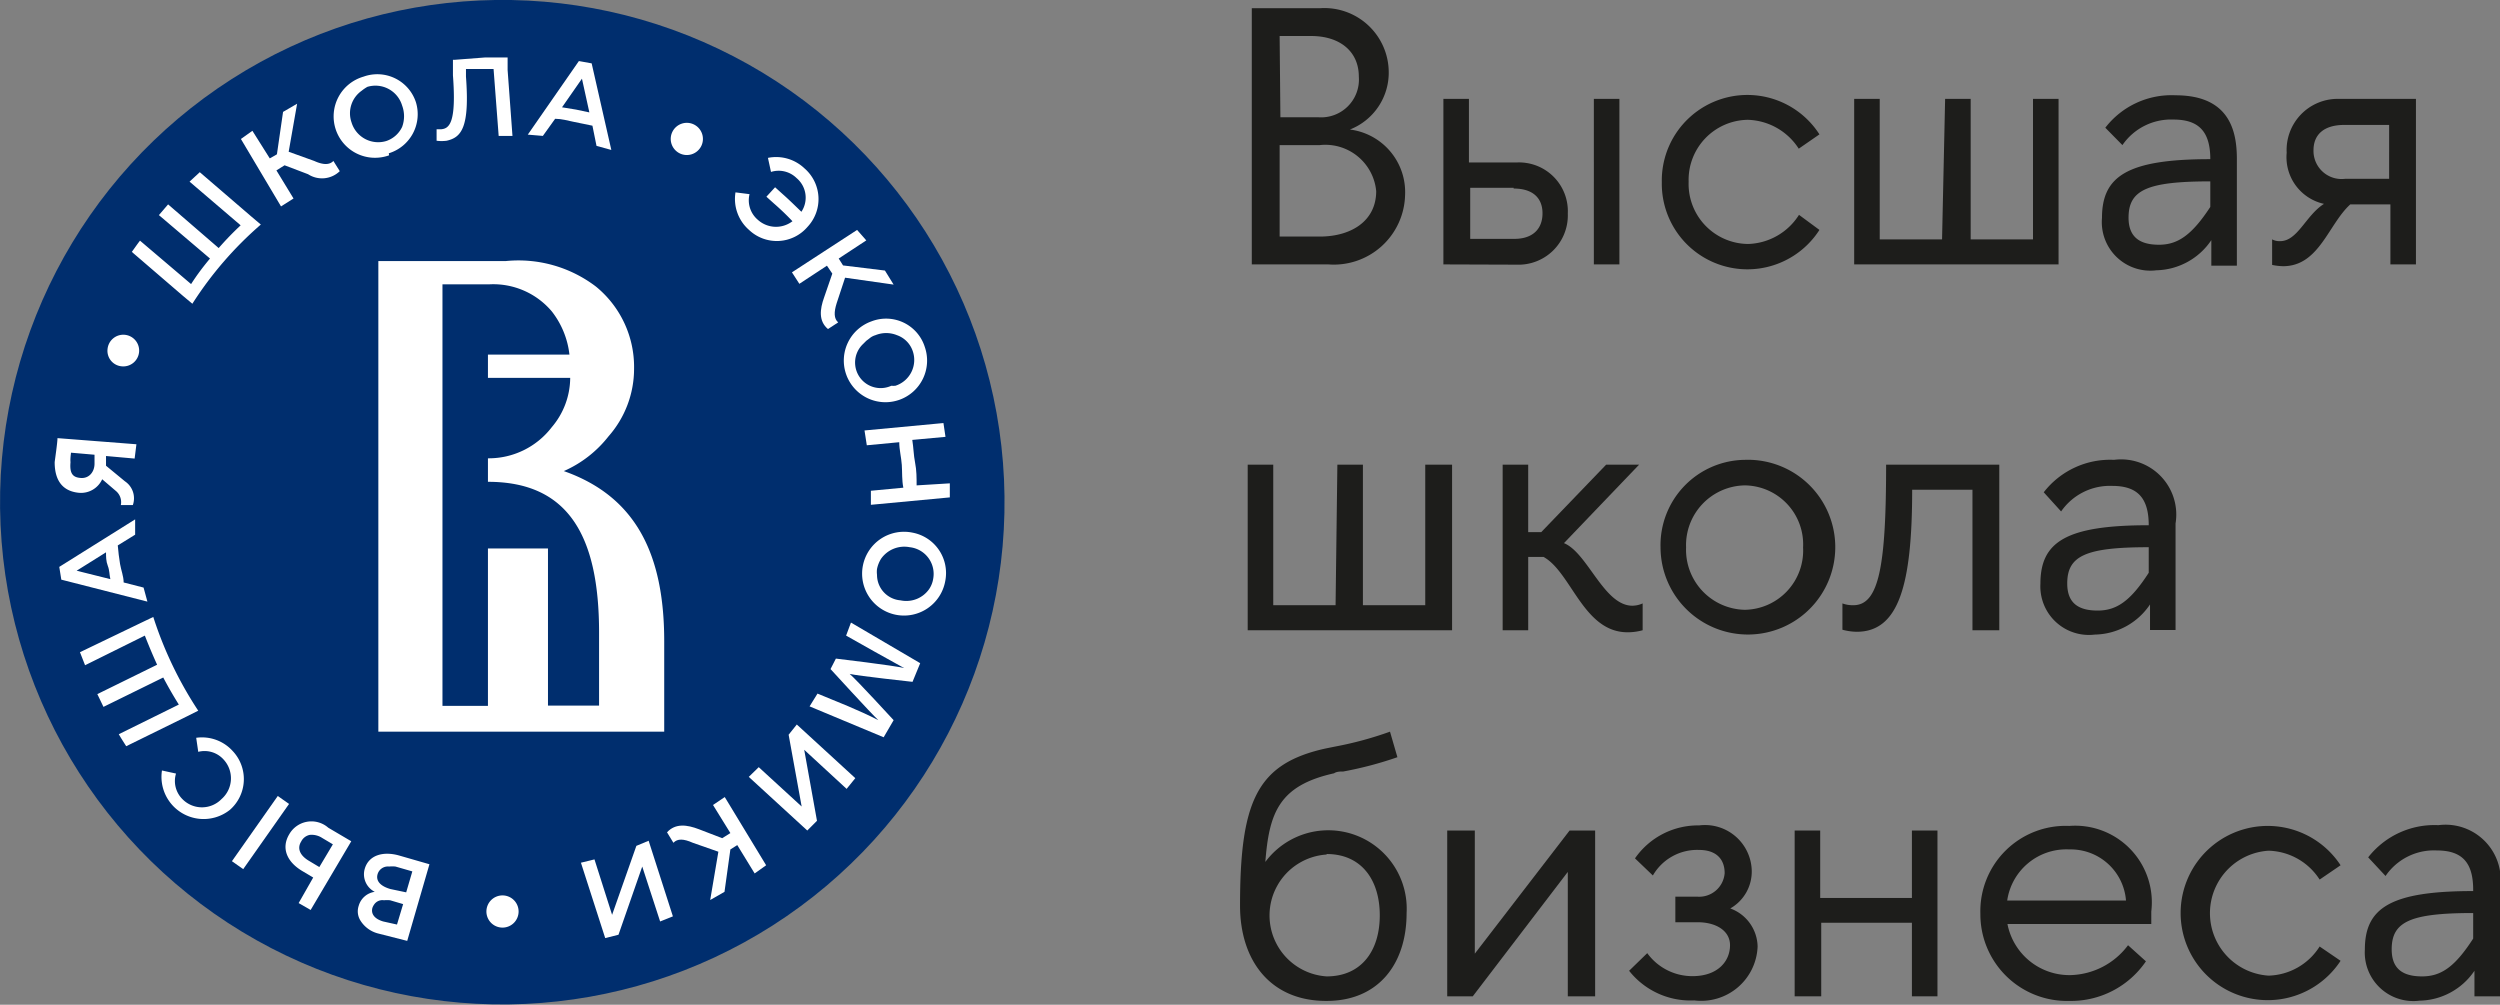 <?xml version="1.0" encoding="UTF-8"?> <svg xmlns="http://www.w3.org/2000/svg" viewBox="0 0 97.86 39.33"><rect x="0" y="0" width="97.86" height="39.33" fill="#808080" stroke="none"/> <defs> <style>.cls-1{fill:#002e6e;}.cls-2{fill:#fff;}.cls-3{fill:#1d1d1b;}</style> </defs> <g id="Слой_2" data-name="Слой 2"> <g id="Layer_1" data-name="Layer 1"> <circle class="cls-1" cx="19.66" cy="19.66" r="19.66" transform="translate(-0.87 0.91) rotate(-2.6)"></circle> <path class="cls-2" d="M33.93,17.43l1.27-.12h0c0,.29.08.59.1.89s0,.59.06.89h0l-1.27.12v.55l3.09-.29,0-.55L35.88,19h0c0-.29,0-.59-.06-.89s-.06-.59-.11-.89h0l1.3-.12-.08-.54-3.09.29Z"></path> <path class="cls-2" d="M11.49,7.77l-.67-1.1.32-.2.92.35A1,1,0,0,0,13.3,6.7l-.25-.4c-.15.16-.4.16-.75,0l-1-.36.33-1.88-.55.32-.24,1.66-.28.16L9.88,5.12l-.45.32L11,8.08Z"></path> <path class="cls-2" d="M18.24,3l0-.3h.15c.31,0,.62,0,.93,0l.2,2.62.54,0-.19-2.58,0-.49c-.3,0-.59,0-.89,0l-1.17.09h-.08l0,.48v.13c.14,1.86-.14,2.08-.46,2.11h-.18l0,.45a1.62,1.62,0,0,0,.39,0C18.06,5.38,18.39,5,18.24,3Z"></path> <path class="cls-2" d="M15.22,6a1.6,1.6,0,0,0,1.06-2,1.59,1.59,0,0,0-2.05-1,1.62,1.62,0,1,0,1,3.08Zm-.84-2.6a1.09,1.09,0,0,1,1.36.73,1.2,1.2,0,0,1,0,.84,1.06,1.06,0,0,1-.62.55,1.09,1.09,0,0,1-1.36-.73,1.08,1.08,0,0,1,.4-1.24A1.61,1.61,0,0,1,14.38,3.4Z"></path> <path class="cls-2" d="M31.61,8.88a1.59,1.59,0,0,0-.12-2.29,1.61,1.61,0,0,0-1.43-.41l.12.55a1,1,0,0,1,1,.24,1,1,0,0,1,.19,1.32c-.24-.23-.47-.46-.72-.68l-.31-.28L30,7.7l.3.27q.38.33.72.69a1.06,1.06,0,0,1-1.36-.06,1,1,0,0,1-.32-1l-.55-.07A1.61,1.61,0,0,0,29.32,9,1.58,1.58,0,0,0,31.61,8.88Z"></path> <path class="cls-2" d="M23.82,17.08a4,4,0,0,0,1-2.65,4.06,4.06,0,0,0-1.49-3.21,5,5,0,0,0-3.54-1H14.81V28.64H26V25.1c0-3.38-1.09-5.66-3.93-6.66A4.54,4.54,0,0,0,23.82,17.08Zm-2.22-.36a3.11,3.11,0,0,1-2.5,1.22h0v.92c3.13,0,4.35,2.09,4.35,5.9v2.86h-2V21.47H19.1v6.16H17.32V11.13h1.83a3,3,0,0,1,2.45,1.06,3.35,3.35,0,0,1,.69,1.69H19.1v.91h3.22A3,3,0,0,1,21.6,16.72Z"></path> <path class="cls-2" d="M26.6,6a.63.63,0,1,0-.28-.84A.63.63,0,0,0,26.6,6Z"></path> <path class="cls-2" d="M21.73,4.65h0c.25,0,.49.07.73.12l.73.15h0l.16.79.58.16-.77-3.39-.5-.09-2,2.88.59.05Zm1.05-1.57.29,1.32-.52-.11L22,4.2Z"></path> <path class="cls-2" d="M34.11,12.58a1.63,1.63,0,1,0,2.09,1A1.59,1.59,0,0,0,34.11,12.58Zm1.61,1.14a1.06,1.06,0,0,1-.67,1.38.9.9,0,0,1-.16,0,1,1,0,0,1-1.1-1.64l.12-.12,0,0,.08-.06.09-.07h0a.66.66,0,0,1,.19-.09,1.11,1.11,0,0,1,.84,0A1,1,0,0,1,35.72,13.72Z"></path> <path class="cls-2" d="M31.29,11.11l1.08-.71.21.31-.32.93c-.17.47-.22.93.15,1.24l.4-.26c-.17-.15-.17-.4-.06-.75l.33-1,1.9.27-.34-.55L33,10.39l-.17-.27,1.08-.71L33.55,9,31,10.66Z"></path> <path class="cls-2" d="M4.77,14.34a.62.62,0,1,0-.56-.68A.61.61,0,0,0,4.77,14.34Z"></path> <polygon class="cls-2" points="24.91 33.11 23.96 35.81 23.27 33.64 22.74 33.77 23.69 36.72 24.21 36.59 25.14 33.92 25.84 36.07 26.34 35.87 25.39 32.91 24.91 33.11"></polygon> <path class="cls-2" d="M19.67,35.05a.63.63,0,1,0,.63.62A.63.63,0,0,0,19.67,35.05Z"></path> <path class="cls-2" d="M27.91,31.51l.68,1.1-.32.2-.91-.35c-.47-.18-.92-.24-1.25.12l.25.41c.16-.17.4-.16.76,0l1,.35-.32,1.89.56-.32.23-1.66.27-.17.68,1.11.45-.32L28.37,31.2Z"></path> <polygon class="cls-2" points="30.87 28.76 31.38 31.57 29.7 30.03 29.31 30.41 31.6 32.51 31.98 32.13 31.48 29.35 33.14 30.88 33.48 30.46 31.19 28.36 30.87 28.76"></polygon> <path class="cls-2" d="M35.72,20.85A1.64,1.64,0,1,0,37,22.75,1.61,1.61,0,0,0,35.72,20.85Zm.81,1.8a1,1,0,0,1-.16.41,1.09,1.09,0,0,1-1.12.44,1,1,0,0,1-.92-1,.89.89,0,0,1,0-.23,1.2,1.2,0,0,1,.16-.4,1.11,1.11,0,0,1,1.12-.45A1.05,1.05,0,0,1,36.53,22.65Z"></path> <path class="cls-2" d="M14.28,34a.77.77,0,0,0,.39.91.76.76,0,0,0-.63.55.68.68,0,0,0,.06.56,1.15,1.15,0,0,0,.7.52l1.14.29.87-3-1.18-.34C15,33.31,14.44,33.47,14.28,34ZM15,36.07c-.34-.1-.49-.3-.42-.54a.54.54,0,0,1,.07-.13.39.39,0,0,1,.38-.16,1.2,1.2,0,0,1,.24,0l.51.15-.24.8Zm.28-1.27c-.41-.12-.57-.33-.5-.58a.42.42,0,0,1,.45-.3,1.23,1.23,0,0,1,.25,0l.66.19-.24.82Z"></path> <path class="cls-2" d="M33.12,24.88l1.1.62,1.17.65h0c-.39-.1-2.67-.37-2.67-.37l-.21.41s1.58,1.73,1.87,2v0c-.38-.2-.82-.39-1.19-.55L32,27.15l-.31.5,2.9,1.21.39-.67s-1.45-1.58-1.72-1.81v0c.35.08,2.46.31,2.46.31l.3-.73-2.71-1.59Z"></path> <path class="cls-2" d="M5.62,23l-.78-.2h0c0-.24-.1-.48-.14-.72s-.07-.49-.09-.73h0l.68-.42,0-.6L2.32,22.19l.08.5,3.37.86ZM4.15,21.62c0,.17,0,.35.07.53s.06.35.1.52L3,22.34Z"></path> <path class="cls-2" d="M11.32,32.66c-.32.54-.09,1.08.52,1.44l.42.25-.57,1,.47.27,1.59-2.69-.9-.53A1,1,0,0,0,11.32,32.66Zm1.18,1.28-.4-.24c-.36-.21-.48-.49-.31-.76a.48.48,0,0,1,.34-.26.76.76,0,0,1,.48.12l.42.25Z"></path> <path class="cls-2" d="M7.53,11.89a14.17,14.17,0,0,1,2.68-3.1l-.39-.33-2-1.72-.4.37,2,1.71a12,12,0,0,0-.86.89L6.58,8l-.36.42,2,1.7c-.26.31-.51.64-.74,1l-2-1.7c-.11.14-.21.29-.32.44l2,1.72Z"></path> <path class="cls-2" d="M3.09,19.29A.91.91,0,0,0,4,18.76l.55.47a.57.57,0,0,1,.18.54h.47a.8.8,0,0,0-.31-.93l-.74-.61,0-.38,1.12.1.07-.56-3.09-.24c0,.17-.1.85-.11.94C2.14,18.93,2.56,19.24,3.09,19.29Zm-.31-1.57.92.08,0,.35c0,.32-.21.58-.53.56s-.45-.17-.41-.62C2.75,18,2.76,17.87,2.78,17.72Z"></path> <path class="cls-2" d="M7.76,27.82A14.93,14.93,0,0,1,6,24.15l-.46.22L3.13,25.53l.2.51,2.34-1.16q.23.59.48,1.14L3.81,27.17l.24.5,2.34-1.15c.19.36.39.71.61,1.06L4.65,28.74c.09.16.19.31.29.47L7.3,28.05Z"></path> <rect class="cls-2" x="8.64" y="32.32" width="3.12" height="0.54" transform="translate(-22.33 22.19) rotate(-54.89)"></rect> <path class="cls-2" d="M9.11,29.4a1.62,1.62,0,0,0-1.43-.52l.08.55a1,1,0,0,1,1,.31,1.08,1.08,0,0,1-.09,1.54,1.07,1.07,0,0,1-1.53,0,1,1,0,0,1-.25-1l-.55-.12A1.65,1.65,0,0,0,9,31.7,1.6,1.6,0,0,0,9.11,29.4Z"></path> <path class="cls-3" d="M49,10.35V.32h2.69a2.52,2.52,0,0,1,2.67,2.46,2.39,2.39,0,0,1-1.52,2.29A2.47,2.47,0,0,1,55,7.65a2.79,2.79,0,0,1-3,2.7Zm1.12-5.76H51.6A1.48,1.48,0,0,0,53.19,3c0-1-.76-1.59-1.86-1.59H50.09Zm1.54,4.67c1.22,0,2.21-.6,2.21-1.78a2,2,0,0,0-2.21-1.8H50.09V9.26Z"></path> <path class="cls-3" d="M56.5,10.35V3.87h1V6.36h1.87a1.91,1.91,0,0,1,2,2,1.93,1.93,0,0,1-2,2Zm2.75-3h-1.7v2h1.73c.73,0,1.1-.4,1.1-1S60,7.38,59.25,7.38Zm3.14,3V3.87h1v6.48Z"></path> <path class="cls-3" d="M71.22,9a3.35,3.35,0,0,1-6.17-1.86,3.35,3.35,0,0,1,6.17-1.88l-.81.56a2.45,2.45,0,0,0-2-1.13A2.35,2.35,0,0,0,66.1,7.11a2.35,2.35,0,0,0,2.32,2.44,2.44,2.44,0,0,0,2-1.14Z"></path> <path class="cls-3" d="M76.14,3.87h1v5.5h2.44V3.87h1v6.48h-8V3.87h1v5.5h2.44Z"></path> <path class="cls-3" d="M82.28,8.53c0-1.64,1-2.3,4.24-2.3v0c0-1.09-.46-1.55-1.44-1.55a2.31,2.31,0,0,0-2,1L82.41,5a3.27,3.27,0,0,1,2.75-1.27c2.15,0,2.4,1.45,2.4,2.5v4.17h-1v-1a2.66,2.66,0,0,1-2.15,1.18A1.9,1.9,0,0,1,82.28,8.53Zm4.24-.43v-1c-2.48,0-3.2.34-3.2,1.42,0,.77.45,1.06,1.19,1.06S85.8,9.2,86.52,8.1Z"></path> <path class="cls-3" d="M91.49,3.87h3.08v6.48h-1V8H92c-.86.78-1.22,2.42-2.63,2.42a2.27,2.27,0,0,1-.43-.05v-1a.61.61,0,0,0,.31.07c.69,0,1-1,1.72-1.46a1.87,1.87,0,0,1-1.46-2A2,2,0,0,1,91.49,3.87Zm-.93,2A1.1,1.1,0,0,0,91.79,7h1.73V4.89H91.77C90.94,4.89,90.56,5.29,90.56,5.88Z"></path> <path class="cls-3" d="M52.35,18.19h1v5.5h2.44v-5.5h1.05v6.48h-8V18.19h1v5.5h2.44Z"></path> <path class="cls-3" d="M58.82,18.19h1v2.64h.51l2.54-2.64h1.29l-2.94,3.07c.93.38,1.56,2.45,2.68,2.45a1,1,0,0,0,.4-.09v1.05a2.19,2.19,0,0,1-.59.08c-1.73,0-2.2-2.35-3.29-2.95h-.6v2.87h-1Z"></path> <path class="cls-3" d="M68.3,18A3.42,3.42,0,1,1,65,21.43,3.34,3.34,0,0,1,68.3,18ZM66,21.43a2.35,2.35,0,0,0,2.3,2.44,2.32,2.32,0,0,0,2.28-2.44A2.31,2.31,0,0,0,68.3,19,2.34,2.34,0,0,0,66,21.43Z"></path> <path class="cls-3" d="M72.12,23.62a1.14,1.14,0,0,0,.43.07c1,0,1.28-1.53,1.28-5.5h4.43v6.48H77.21v-5.5H74.85c0,3.74-.53,5.56-2.17,5.56a2.23,2.23,0,0,1-.56-.08Z"></path> <path class="cls-3" d="M79.87,22.85c0-1.64,1-2.29,4.24-2.29v0c0-1.09-.46-1.54-1.43-1.54a2.32,2.32,0,0,0-2,1L80,19.27A3.29,3.29,0,0,1,82.75,18a2.16,2.16,0,0,1,2.41,2.49v4.17h-1v-1A2.65,2.65,0,0,1,82,24.84,1.9,1.9,0,0,1,79.87,22.85Zm4.24-.43v-1c-2.48,0-3.19.34-3.19,1.42,0,.77.44,1.06,1.19,1.06S83.4,23.52,84.11,22.42Z"></path> <path class="cls-3" d="M48.54,35.45c0-4,.64-5.46,3.09-6.09.23-.06.46-.1.65-.14a13.86,13.86,0,0,0,2.13-.58l.29,1a14.35,14.35,0,0,1-2.12.56c-.12,0-.26,0-.36.07-2.16.48-2.54,1.55-2.69,3.47a3.07,3.07,0,0,1,5.53,2c0,2-1.11,3.44-3.13,3.44C49.73,39.19,48.54,37.6,48.54,35.45Zm3.39-2a2.39,2.39,0,0,0,0,4.77c1.36,0,2.08-1,2.08-2.39S53.29,33.43,51.93,33.43Z"></path> <path class="cls-3" d="M57.73,32.51v4.82l3.71-4.82h1V39H61.37V34.13L57.65,39h-1V32.51Z"></path> <path class="cls-3" d="M67.72,37c0-.57-.55-.9-1.27-.9h-.87v-1h.87a1,1,0,0,0,1.06-.92c0-.56-.34-.91-1-.91a2,2,0,0,0-1.81,1l-.7-.67a3,3,0,0,1,2.51-1.29,1.83,1.83,0,0,1,2.06,1.76,1.66,1.66,0,0,1-.84,1.49,1.62,1.62,0,0,1,1.07,1.49,2.21,2.21,0,0,1-2.48,2.11A3.06,3.06,0,0,1,63.77,38l.71-.69a2.18,2.18,0,0,0,1.8.9C67.24,38.2,67.72,37.63,67.72,37Z"></path> <path class="cls-3" d="M70.25,39V32.51h1v2.64h3.59V32.51h1V39h-1V36.12H71.29V39Z"></path> <path class="cls-3" d="M81,32.33a3,3,0,0,1,3.21,3.35c0,.16,0,.33,0,.49H78.58a2.47,2.47,0,0,0,2.45,2A2.9,2.9,0,0,0,83.3,37l.7.63a3.55,3.55,0,0,1-3,1.55,3.39,3.39,0,0,1-3.48-3.41A3.34,3.34,0,0,1,81,32.33Zm-2.38,2.92h4.6a2.17,2.17,0,0,0-2.22-2A2.34,2.34,0,0,0,78.57,35.25Z"></path> <path class="cls-3" d="M91.62,37.61a3.41,3.41,0,1,1,0-3.74l-.82.56a2.45,2.45,0,0,0-2-1.13,2.45,2.45,0,0,0,0,4.89,2.44,2.44,0,0,0,2-1.14Z"></path> <path class="cls-3" d="M92.57,37.17c0-1.63,1-2.29,4.24-2.29v-.05c0-1.09-.45-1.54-1.43-1.54a2.29,2.29,0,0,0-2,1l-.68-.73a3.29,3.29,0,0,1,2.75-1.26,2.16,2.16,0,0,1,2.41,2.49V39h-1V38a2.65,2.65,0,0,1-2.15,1.17A1.9,1.9,0,0,1,92.57,37.17Zm4.24-.43v-1c-2.47,0-3.19.34-3.19,1.42,0,.77.44,1.06,1.19,1.06S96.1,37.84,96.81,36.74Z"></path> </g> </g> </svg> 
